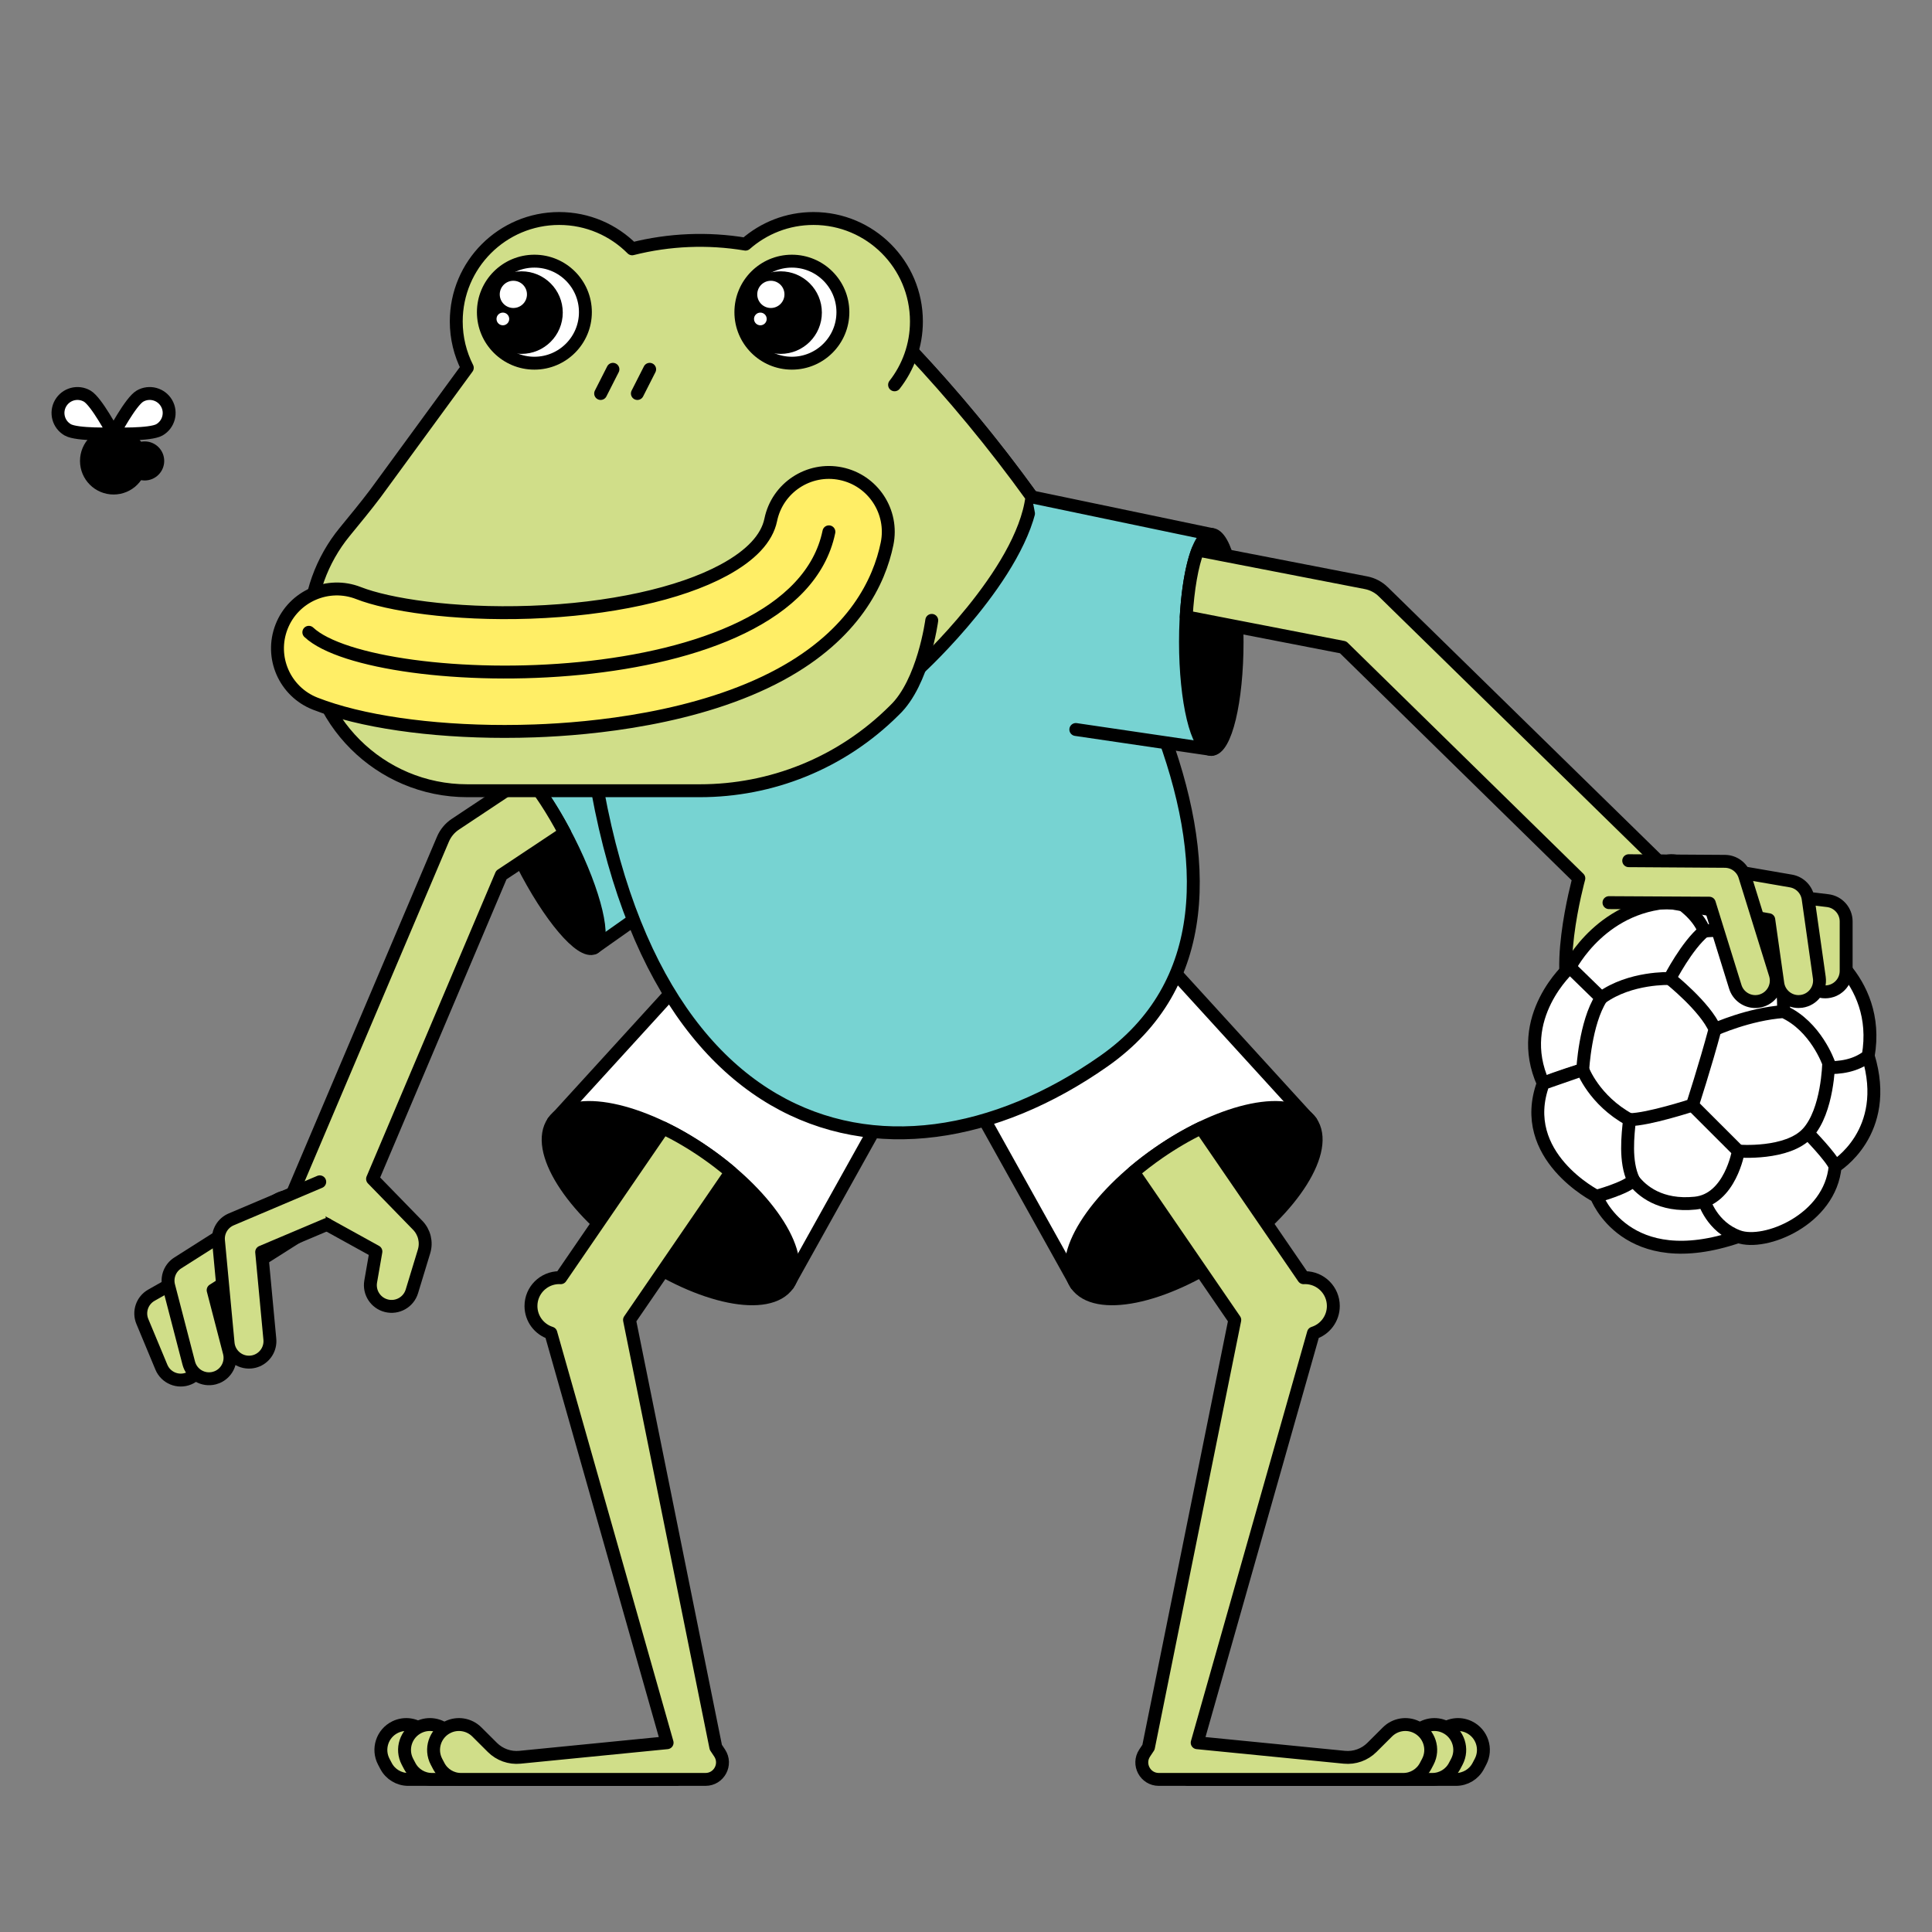 <?xml version="1.0" encoding="utf-8"?>
<svg viewBox="0 0 500 500" xmlns="http://www.w3.org/2000/svg">
    <rect x="0" y="0" width="500" height="500" fill="#808080" stroke="none"/>
    <defs>
        <clipPath id="clippath0" transform="">
            <path d="M 0 2000 L 2000 2000 L 2000 0 L 0 0 Z" style="fill: none; clip-rule: nonzero;" />
        </clipPath>
    </defs>
    <g class="page-1"
        transform="matrix(0.38, 0, 0, -0.38, -134.761, 650.564)">
        <g transform="translate(790.573 1275.031)">
            <path d="M 0 0 L -97.486 -77.904 L -31.388 -208.583 L 44.815 -154.832"
                style="stroke: rgb(0, 0, 0); stroke-opacity: 1; stroke-miterlimit: 0; stroke-linecap: round; stroke-linejoin: round; stroke-width: 8.787px; stroke-dashoffset: 0px; fill-opacity: 1; fill: rgb(119, 211, 210);" />
        </g>
        <g transform="">
            <path d="M 0 2000 L 2000 2000 L 2000 0 L 0 0 Z" style="fill: none;" />
        </g>
        <g style="clip-path: url('#clippath0');">
            <g transform="translate(710.455 1123.856)">
                <path
                    d="M 0 0 C 18.252 -36.086 40.07 -61.788 48.73 -57.408 C 57.391 -53.027 49.615 -20.222 31.363 15.864 C 13.11 51.95 -8.708 77.652 -17.368 73.271 C -26.029 68.891 -18.253 36.086 0 0"
                    style="fill: rgb(0, 0, 0); fill-opacity: 1;" />
            </g>
        </g>
        <g style="clip-path: url('#clippath0');">
            <g transform="translate(710.455 1123.856)">
                <path
                    d="M 0 0 C 18.252 -36.086 40.07 -61.788 48.73 -57.408 C 57.391 -53.027 49.615 -20.222 31.363 15.864 C 13.11 51.95 -8.708 77.652 -17.368 73.271 C -26.029 68.891 -18.253 36.086 0 0 Z"
                    style="fill: none; stroke: rgb(0, 0, 0); stroke-opacity: 1; stroke-miterlimit: 0; stroke-linecap: round; stroke-linejoin: round; stroke-width: 8.787px; stroke-dashoffset: 0px;" />
            </g>
        </g>
        <g style="clip-path: url('#clippath0');">
            <g transform="translate(739.21 1144.749)">
                <path
                    d="M 0 0 C -8.342 15.767 -17.243 29.249 -25.187 38.649 L -74.452 5.916 C -78.216 3.414 -81.162 -0.137 -82.925 -4.296 L -185.268 -245.313 C -188.142 -252.098 -187.522 -259.485 -184.218 -265.472 L -174.245 -259.855 L -128.564 -285.087 L -132.12 -305.534 C -133.417 -312.994 -128.735 -320.19 -121.389 -322.026 C -113.922 -323.894 -106.303 -319.579 -104.062 -312.217 L -95.785 -285.022 C -93.873 -278.738 -95.532 -271.912 -100.114 -267.207 L -130.849 -235.645 L -43.153 -28.672 Z"
                    style="fill: rgb(208, 222, 137); fill-opacity: 1;" />
            </g>
        </g>
        <g style="clip-path: url('#clippath0');">
            <g transform="translate(739.21 1144.749)">
                <path
                    d="M 0 0 C -8.342 15.767 -17.243 29.249 -25.187 38.649 L -74.452 5.916 C -78.216 3.414 -81.162 -0.137 -82.925 -4.296 L -185.268 -245.313 C -188.142 -252.098 -187.522 -259.485 -184.218 -265.472 L -174.245 -259.855 L -128.564 -285.087 L -132.12 -305.534 C -133.417 -312.994 -128.735 -320.19 -121.389 -322.026 C -113.922 -323.894 -106.303 -319.579 -104.062 -312.217 L -95.785 -285.022 C -93.873 -278.738 -95.532 -271.912 -100.114 -267.207 L -130.849 -235.645 L -43.153 -28.672 L 0 0 Z"
                    style="fill: none; stroke: rgb(0, 0, 0); stroke-opacity: 1; stroke-miterlimit: 0; stroke-linecap: round; stroke-linejoin: round; stroke-width: 8.787px; stroke-dashoffset: 0px;" />
            </g>
        </g>
        <g style="clip-path: url('#clippath0');">
            <g transform="translate(483.216 773.208)">
                <path
                    d="M 0 0 C 7.279 3.032 10.723 11.392 7.691 18.671 L -0.393 38.08 L 14.326 46.408 C 21.189 50.292 23.604 59.004 19.721 65.868 C 15.837 72.729 7.108 75.136 0.263 71.263 L -25.471 56.701 C -31.758 53.144 -34.398 45.451 -31.621 38.784 L -18.671 7.691 C -15.639 0.412 -7.28 -3.031 0 0"
                    style="fill: rgb(208, 222, 137); fill-opacity: 1;" />
            </g>
        </g>
        <g style="clip-path: url('#clippath0');">
            <g transform="translate(483.216 773.208)">
                <path
                    d="M 0 0 C 7.279 3.032 10.723 11.392 7.691 18.671 L -0.393 38.08 L 14.326 46.408 C 21.189 50.292 23.604 59.004 19.721 65.868 C 15.837 72.729 7.108 75.136 0.263 71.263 L -25.471 56.701 C -31.758 53.144 -34.398 45.451 -31.621 38.784 L -18.671 7.691 C -15.639 0.412 -7.28 -3.031 0 0 Z"
                    style="fill: none; stroke: rgb(0, 0, 0); stroke-opacity: 1; stroke-miterlimit: 0; stroke-linecap: round; stroke-linejoin: round; stroke-width: 8.787px; stroke-dashoffset: 0px;" />
            </g>
        </g>
        <g style="clip-path: url('#clippath0');">
            <g transform="translate(502.508 774.102)">
                <path
                    d="M 0 0 C 6.461 2.69 10.121 9.795 8.313 16.764 L -2.716 59.25 L 56.005 96.528 C 62.663 100.756 64.634 109.578 60.407 116.236 C 56.18 122.895 47.354 124.861 40.7 120.638 L -26.803 77.785 C -32.036 74.462 -34.528 68.143 -32.971 62.142 L -19.328 9.588 C -17.346 1.954 -9.553 -2.626 -1.919 -0.644 C -1.257 -0.473 -0.615 -0.256 0 0"
                    style="fill: rgb(208, 222, 137); fill-opacity: 1;" />
            </g>
        </g>
        <g style="clip-path: url('#clippath0');">
            <g transform="translate(502.508 774.102)">
                <path
                    d="M 0 0 C 6.461 2.69 10.121 9.795 8.313 16.764 L -2.716 59.25 L 56.005 96.528 C 62.663 100.756 64.634 109.578 60.407 116.236 C 56.18 122.895 47.354 124.861 40.7 120.638 L -26.803 77.785 C -32.036 74.462 -34.528 68.143 -32.971 62.142 L -19.328 9.588 C -17.346 1.954 -9.553 -2.626 -1.919 -0.644 C -1.257 -0.473 -0.615 -0.256 0 0 Z"
                    style="fill: none; stroke: rgb(0, 0, 0); stroke-opacity: 1; stroke-miterlimit: 0; stroke-linecap: round; stroke-linejoin: round; stroke-width: 8.787px; stroke-dashoffset: 0px;" />
            </g>
        </g>
        <g style="clip-path: url('#clippath0');">
            <g transform="translate(572.396 907.125)">
                <path
                    d="M 0 0 L -60.305 -25.58 C -66.039 -28.005 -69.541 -33.865 -68.96 -40.064 L -62.416 -109.854 C -61.681 -117.704 -54.719 -123.473 -46.868 -122.735 C -45.397 -122.599 -44 -122.242 -42.705 -121.703 C -37.084 -119.362 -33.386 -113.569 -33.984 -107.187 L -39.551 -47.811 L 4.87 -29.026"
                    style="fill: rgb(208, 222, 137); stroke: rgb(0, 0, 0); stroke-opacity: 1; stroke-miterlimit: 0; stroke-linecap: round; stroke-linejoin: round; stroke-width: 8.787px; stroke-dashoffset: 0px; fill-opacity: 1;" />
            </g>
        </g>
        <g style="clip-path: url('#clippath0');">
            <g transform="translate(1247.523 947.987)">
                <path d="M 0 0 L -93.764 102.785 L -231.813 18.214 L -159.937 -110.749 Z"
                    style="fill: rgb(255, 255, 255); fill-opacity: 1;" />
            </g>
        </g>
        <g style="clip-path: url('#clippath0');">
            <g transform="translate(1247.523 947.987)">
                <path d="M 0 0 L -93.764 102.785 L -231.813 18.214 L -159.937 -110.749 L 0 0 Z"
                    style="fill: none; stroke: rgb(0, 0, 0); stroke-opacity: 1; stroke-miterlimit: 0; stroke-linecap: round; stroke-linejoin: round; stroke-width: 8.787px; stroke-dashoffset: 0px;" />
            </g>
        </g>
        <g style="clip-path: url('#clippath0');">
            <g transform="translate(1087.586 837.238)">
                <path
                    d="M 0 0 C 13.123 -18.951 59.563 -9.521 103.729 21.062 C 147.894 51.644 173.059 91.798 159.937 110.749 C 146.813 129.699 100.373 120.27 56.208 89.688 C 12.043 59.104 -13.122 18.95 0 0"
                    style="fill: rgb(0, 0, 0); fill-opacity: 1;" />
            </g>
        </g>
        <g style="clip-path: url('#clippath0');">
            <g transform="translate(1087.586 837.238)">
                <path
                    d="M 0 0 C 13.123 -18.951 59.563 -9.521 103.729 21.062 C 147.894 51.644 173.059 91.798 159.937 110.749 C 146.813 129.699 100.373 120.27 56.208 89.688 C 12.043 59.104 -13.122 18.95 0 0 Z"
                    style="fill: none; stroke: rgb(0, 0, 0); stroke-opacity: 1; stroke-miterlimit: 0; stroke-linecap: round; stroke-linejoin: round; stroke-width: 8.787px; stroke-dashoffset: 0px;" />
            </g>
        </g>
        <g style="clip-path: url('#clippath0');">
            <g transform="translate(731.423 947.987)">
                <path d="M 0 0 L 93.763 102.785 L 231.812 18.214 L 159.936 -110.749 Z"
                    style="fill: rgb(255, 255, 255); fill-opacity: 1;" />
            </g>
        </g>
        <g style="clip-path: url('#clippath0');">
            <g transform="translate(731.423 947.987)">
                <path d="M 0 0 L 93.763 102.785 L 231.812 18.214 L 159.936 -110.749 L 0 0 Z"
                    style="fill: none; stroke: rgb(0, 0, 0); stroke-opacity: 1; stroke-miterlimit: 0; stroke-linecap: round; stroke-linejoin: round; stroke-width: 8.787px; stroke-dashoffset: 0px;" />
            </g>
        </g>
        <g style="clip-path: url('#clippath0');">
            <g transform="translate(975.757 1472.753)">
                <path
                    d="M 0 0 C 128.406 -136.415 277.779 -380.244 130.603 -483.488 C -16.574 -586.731 -203.273 -538.932 -224.15 -215.759 C -245.027 107.416 0 0 0 0"
                    style="fill-opacity: 1; fill: rgb(119, 211, 210);" />
            </g>
        </g>
        <g style="clip-path: url('#clippath0');">
            <g transform="translate(975.757 1472.753)">
                <path
                    d="M 0 0 C 128.406 -136.415 277.779 -380.244 130.603 -483.488 C -16.574 -586.731 -203.273 -538.932 -224.15 -215.759 C -245.027 107.416 0 0 0 0 Z"
                    style="fill: none; stroke: rgb(0, 0, 0); stroke-opacity: 1; stroke-miterlimit: 0; stroke-linecap: round; stroke-linejoin: round; stroke-width: 8.787px; stroke-dashoffset: 0px;" />
            </g>
        </g>
        <g style="clip-path: url('#clippath0');">
            <g transform="translate(975.757 1472.753)">
                <path
                    d="M 0 0 C 0 0 -2.903 1.272 -8.047 3.123 L -61.056 -25.183 L 5.241 -215.639 C 5.241 -215.639 75.209 -151.283 81.671 -99.183 C 55.53 -62.86 27.296 -28.998 0 0"
                    style="fill: rgb(208, 222, 137); fill-opacity: 1;" />
            </g>
        </g>
        <g style="clip-path: url('#clippath0');">
            <g transform="translate(975.757 1472.753)">
                <path
                    d="M 0 0 C 0 0 -2.903 1.272 -8.047 3.123 L -61.056 -25.183 L 5.241 -215.639 C 5.241 -215.639 75.209 -151.283 81.671 -99.183 C 55.53 -62.86 27.296 -28.998 0 0 Z"
                    style="fill: none; stroke: rgb(0, 0, 0); stroke-opacity: 1; stroke-miterlimit: 0; stroke-linecap: round; stroke-linejoin: round; stroke-width: 8.787px; stroke-dashoffset: 0px;" />
            </g>
        </g>
        <g style="clip-path: url('#clippath0');">
            <g transform="translate(963.875 1449.925)">
                <path
                    d="M 0 0 C 9.319 11.902 14.889 26.881 14.889 43.17 C 14.889 81.889 -16.499 113.277 -55.218 113.277 C -72.957 113.277 -89.145 106.675 -101.493 95.812 C -127.113 100.09 -153.448 99.021 -178.712 92.623 C -191.408 105.379 -208.98 113.277 -228.399 113.277 C -267.118 113.277 -298.506 81.889 -298.506 43.17 C -298.506 31.805 -295.785 21.083 -290.985 11.589 L -353.463 -73.861 C -360.214 -82.822 -367.363 -91.47 -374.474 -100.149 C -390.206 -119.35 -398.911 -143.494 -398.911 -168.535 C -398.911 -228.129 -350.6 -276.44 -291.005 -276.44 L -132.522 -276.44 C -84.559 -276.44 -36.595 -258.143 0 -221.548 C 19.752 -202.813 25.33 -160.422 25.33 -160.422"
                    style="fill: rgb(208, 222, 137); stroke: rgb(0, 0, 0); stroke-opacity: 1; stroke-miterlimit: 0; stroke-linecap: round; stroke-linejoin: round; stroke-width: 8.787px; stroke-dashoffset: 0px; fill-opacity: 1;" />
            </g>
        </g>
        <g style="clip-path: url('#clippath0');">
            <g transform="translate(772.07 1460.496)">
                <path d="M 0 0 L -8.367 -16.477"
                    style="fill: rgb(255, 255, 255); stroke: rgb(0, 0, 0); stroke-opacity: 1; stroke-miterlimit: 0; stroke-linecap: round; stroke-linejoin: round; stroke-width: 8.787px; stroke-dashoffset: 0px; fill-opacity: 1;" />
            </g>
        </g>
        <g style="clip-path: url('#clippath0');">
            <g transform="translate(797.087 1460.496)">
                <path d="M 0 0 L -8.367 -16.477"
                    style="fill: rgb(255, 255, 255); stroke: rgb(0, 0, 0); stroke-opacity: 1; stroke-miterlimit: 0; stroke-linecap: round; stroke-linejoin: round; stroke-width: 8.787px; stroke-dashoffset: 0px; fill-opacity: 1;" />
            </g>
        </g>
        <g style="clip-path: url('#clippath0');">
            <g transform="translate(698.379 1213.867)">
                <path
                    d="M 0 0 C -51.037 0 -98.229 6.828 -129.088 18.933 C -149.878 27.089 -160.121 50.553 -151.966 71.343 C -143.811 92.134 -120.339 102.372 -99.556 94.22 C -79.549 86.372 -35.558 79.299 17.625 81.185 C 71.137 83.085 119.106 93.546 149.232 109.886 C 167.83 119.973 178.578 131.484 181.175 144.101 C 185.679 165.975 207.065 180.062 228.933 175.553 C 250.807 171.049 264.89 149.667 260.386 127.793 C 255.139 102.31 238.286 66.184 187.791 38.796 C 132.012 8.545 59.031 1.733 20.493 0.364 C 13.617 0.121 6.771 0 0 0"
                    style="fill: rgb(255, 238, 102); fill-opacity: 1;" />
            </g>
        </g>
        <g style="clip-path: url('#clippath0');">
            <g transform="translate(698.379 1213.867)">
                <path
                    d="M 0 0 C -51.037 0 -98.229 6.828 -129.088 18.933 C -149.878 27.089 -160.121 50.553 -151.966 71.343 C -143.811 92.134 -120.339 102.372 -99.556 94.22 C -79.549 86.372 -35.558 79.299 17.625 81.185 C 71.137 83.085 119.106 93.546 149.232 109.886 C 167.83 119.973 178.578 131.484 181.175 144.101 C 185.679 165.975 207.065 180.062 228.933 175.553 C 250.807 171.049 264.89 149.667 260.386 127.793 C 255.139 102.31 238.286 66.184 187.791 38.796 C 132.012 8.545 59.031 1.733 20.493 0.364 C 13.617 0.121 6.771 0 0 0 Z"
                    style="fill: none; stroke: rgb(0, 0, 0); stroke-opacity: 1; stroke-miterlimit: 0; stroke-linecap: round; stroke-linejoin: round; stroke-width: 8.787px; stroke-dashoffset: 0px;" />
            </g>
        </g>
        <g style="clip-path: url('#clippath0');">
            <g transform="translate(564.964 1281.39)">
                <path d="M 0 0 C 44.293 -41.65 330.487 -46.73 354.196 68.424"
                    style="fill: none; stroke: rgb(0, 0, 0); stroke-opacity: 1; stroke-miterlimit: 0; stroke-linecap: round; stroke-linejoin: round; stroke-width: 8.787px; stroke-dashoffset: 0px;" />
            </g>
        </g>
        <g style="clip-path: url('#clippath0');">
            <g transform="translate(928.689 1499.403)">
                <path
                    d="M 0 0 C 0 19.188 -15.555 34.743 -34.743 34.743 C -53.931 34.743 -69.486 19.188 -69.486 0 C -69.486 -19.188 -53.931 -34.743 -34.743 -34.743 C -15.555 -34.743 0 -19.188 0 0"
                    style="fill: rgb(255, 255, 255); fill-opacity: 1;" />
            </g>
        </g>
        <g style="clip-path: url('#clippath0');">
            <g transform="translate(928.689 1499.403)">
                <path
                    d="M 0 0 C 0 19.188 -15.555 34.743 -34.743 34.743 C -53.931 34.743 -69.486 19.188 -69.486 0 C -69.486 -19.188 -53.931 -34.743 -34.743 -34.743 C -15.555 -34.743 0 -19.188 0 0 Z"
                    style="fill: none; stroke: rgb(0, 0, 0); stroke-opacity: 1; stroke-miterlimit: 0; stroke-linecap: round; stroke-linejoin: round; stroke-width: 8.787px; stroke-dashoffset: 0px;" />
            </g>
        </g>
        <g style="clip-path: url('#clippath0');">
            <g transform="translate(753.322 1499.403)">
                <path
                    d="M 0 0 C 0 19.188 -15.555 34.743 -34.743 34.743 C -53.931 34.743 -69.486 19.188 -69.486 0 C -69.486 -19.188 -53.931 -34.743 -34.743 -34.743 C -15.555 -34.743 0 -19.188 0 0"
                    style="fill: rgb(255, 255, 255); fill-opacity: 1;" />
            </g>
        </g>
        <g style="clip-path: url('#clippath0');">
            <g transform="translate(753.322 1499.403)">
                <path
                    d="M 0 0 C 0 19.188 -15.555 34.743 -34.743 34.743 C -53.931 34.743 -69.486 19.188 -69.486 0 C -69.486 -19.188 -53.931 -34.743 -34.743 -34.743 C -15.555 -34.743 0 -19.188 0 0 Z"
                    style="fill: none; stroke: rgb(0, 0, 0); stroke-opacity: 1; stroke-miterlimit: 0; stroke-linecap: round; stroke-linejoin: round; stroke-width: 8.787px; stroke-dashoffset: 0px;" />
            </g>
        </g>
        <g style="clip-path: url('#clippath0');">
            <g transform="translate(733.512 1499.114)">
                <path
                    d="M 0 0 C 0 13.102 -10.622 23.724 -23.724 23.724 C -36.826 23.724 -47.448 13.102 -47.448 0 C -47.448 -13.103 -36.826 -23.724 -23.724 -23.724 C -10.622 -23.724 0 -13.103 0 0"
                    style="fill: rgb(0, 0, 0); fill-opacity: 1;" />
            </g>
        </g>
        <g style="clip-path: url('#clippath0');">
            <g transform="translate(733.512 1499.114)">
                <path
                    d="M 0 0 C 0 13.102 -10.622 23.724 -23.724 23.724 C -36.826 23.724 -47.448 13.102 -47.448 0 C -47.448 -13.103 -36.826 -23.724 -23.724 -23.724 C -10.622 -23.724 0 -13.103 0 0 Z"
                    style="fill: none; stroke: rgb(0, 0, 0); stroke-opacity: 1; stroke-miterlimit: 0; stroke-linecap: round; stroke-linejoin: round; stroke-width: 8.787px; stroke-dashoffset: 0px;" />
            </g>
        </g>
        <g style="clip-path: url('#clippath0');">
            <g transform="translate(909.978 1499.114)">
                <path
                    d="M 0 0 C 0 13.102 -10.622 23.724 -23.724 23.724 C -36.827 23.724 -47.448 13.102 -47.448 0 C -47.448 -13.103 -36.827 -23.724 -23.724 -23.724 C -10.622 -23.724 0 -13.103 0 0"
                    style="fill: rgb(0, 0, 0); fill-opacity: 1;" />
            </g>
        </g>
        <g style="clip-path: url('#clippath0');">
            <g transform="translate(909.978 1499.114)">
                <path
                    d="M 0 0 C 0 13.102 -10.622 23.724 -23.724 23.724 C -36.827 23.724 -47.448 13.102 -47.448 0 C -47.448 -13.103 -36.827 -23.724 -23.724 -23.724 C -10.622 -23.724 0 -13.103 0 0 Z"
                    style="fill: none; stroke: rgb(0, 0, 0); stroke-opacity: 1; stroke-miterlimit: 0; stroke-linecap: round; stroke-linejoin: round; stroke-width: 8.787px; stroke-dashoffset: 0px;" />
            </g>
        </g>
        <g style="clip-path: url('#clippath0');">
            <g transform="translate(713.523 1511.523)">
                <path
                    d="M 0 0 C 0 5.118 -4.148 9.267 -9.267 9.267 C -14.384 9.267 -18.533 5.118 -18.533 0 C -18.533 -5.118 -14.384 -9.267 -9.267 -9.267 C -4.148 -9.267 0 -5.118 0 0"
                    style="fill: rgb(255, 255, 255); fill-opacity: 1;" />
            </g>
        </g>
        <g style="clip-path: url('#clippath0');">
            <g transform="translate(701.435 1494.789)">
                <path
                    d="M 0 0 C 0 2.389 -1.936 4.325 -4.324 4.325 C -6.713 4.325 -8.649 2.389 -8.649 0 C -8.649 -2.388 -6.713 -4.324 -4.324 -4.324 C -1.936 -4.324 0 -2.388 0 0"
                    style="fill: rgb(255, 255, 255); fill-opacity: 1;" />
            </g>
        </g>
        <g style="clip-path: url('#clippath0');">
            <g transform="translate(888.89 1511.523)">
                <path
                    d="M 0 0 C 0 5.118 -4.149 9.267 -9.267 9.267 C -14.384 9.267 -18.533 5.118 -18.533 0 C -18.533 -5.118 -14.384 -9.267 -9.267 -9.267 C -4.149 -9.267 0 -5.118 0 0"
                    style="fill: rgb(255, 255, 255); fill-opacity: 1;" />
            </g>
        </g>
        <g style="clip-path: url('#clippath0');">
            <g transform="translate(876.802 1494.789)">
                <path
                    d="M 0 0 C 0 2.389 -1.936 4.325 -4.325 4.325 C -6.713 4.325 -8.649 2.389 -8.649 0 C -8.649 -2.388 -6.713 -4.324 -4.325 -4.324 C -1.936 -4.324 0 -2.388 0 0"
                    style="fill: rgb(255, 255, 255); fill-opacity: 1;" />
            </g>
        </g>
        <g style="clip-path: url('#clippath0');">
            <g transform="translate(891.359 837.238)">
                <path
                    d="M 0 0 C -13.122 -18.951 -59.563 -9.521 -103.728 21.062 C -147.893 51.644 -173.058 91.798 -159.936 110.749 C -146.813 129.699 -100.373 120.27 -56.208 89.688 C -12.042 59.104 13.123 18.95 0 0"
                    style="fill: rgb(0, 0, 0); fill-opacity: 1;" />
            </g>
        </g>
        <g style="clip-path: url('#clippath0');">
            <g transform="translate(891.359 837.238)">
                <path
                    d="M 0 0 C -13.122 -18.951 -59.563 -9.521 -103.728 21.062 C -147.893 51.644 -173.058 91.798 -159.936 110.749 C -146.813 129.699 -100.373 120.27 -56.208 89.688 C -12.042 59.104 13.123 18.95 0 0 Z"
                    style="fill: none; stroke: rgb(0, 0, 0); stroke-opacity: 1; stroke-miterlimit: 0; stroke-linecap: round; stroke-linejoin: round; stroke-width: 8.787px; stroke-dashoffset: 0px;" />
            </g>
        </g>
        <g style="clip-path: url('#clippath0');">
            <g transform="translate(799.231 500.142)">
                <path
                    d="M 0 0 L -166.555 0 C -172.898 0 -178.719 3.515 -181.673 9.128 L -183.206 12.04 C -187.751 20.676 -184.249 31.358 -175.474 35.628 C -168.857 38.847 -160.928 37.522 -155.716 32.328 L -145.14 21.788 C -140.195 16.86 -133.304 14.402 -126.356 15.089"
                    style="fill: rgb(208, 222, 137); stroke: rgb(0, 0, 0); stroke-opacity: 1; stroke-miterlimit: 0; stroke-linecap: round; stroke-linejoin: round; stroke-width: 8.787px; stroke-dashoffset: 0px; fill-opacity: 1;" />
            </g>
        </g>
        <g style="clip-path: url('#clippath0');">
            <g transform="translate(815.339 500.142)">
                <path
                    d="M 0 0 L -166.554 0 C -172.897 0 -178.719 3.515 -181.673 9.128 L -183.206 12.04 C -187.75 20.676 -184.249 31.358 -175.474 35.628 C -168.856 38.847 -160.927 37.522 -155.715 32.328 L -145.139 21.788 C -140.194 16.86 -133.303 14.402 -126.355 15.089"
                    style="fill: rgb(208, 222, 137); stroke: rgb(0, 0, 0); stroke-opacity: 1; stroke-miterlimit: 0; stroke-linecap: round; stroke-linejoin: round; stroke-width: 8.787px; stroke-dashoffset: 0px; fill-opacity: 1;" />
            </g>
        </g>
        <g style="clip-path: url('#clippath0');">
            <g transform="translate(842.145 522.016)">
                <path
                    d="M 0 0 L -58.777 291.044 L 10.224 391.707 C 4.88 396.236 -0.866 400.667 -6.994 404.91 C -16.592 411.557 -26.297 417.201 -35.745 421.775 L -105.645 319.801 C -105.958 319.815 -106.268 319.849 -106.586 319.849 C -117.251 319.849 -125.897 311.202 -125.897 300.537 C -125.897 291.882 -120.202 284.558 -112.355 282.104 L -33.172 3.114 L -133.392 -6.785 C -140.34 -7.472 -147.23 -5.014 -152.176 -0.086 L -162.751 10.454 C -167.963 15.648 -175.893 16.973 -182.51 13.754 C -191.285 9.484 -194.787 -1.198 -190.242 -9.834 L -188.709 -12.746 C -185.755 -18.359 -179.934 -21.874 -173.59 -21.874 L -7.036 -21.874 C 2.191 -21.874 7.703 -11.599 2.598 -3.911 Z"
                    style="fill: rgb(208, 222, 137); fill-opacity: 1;" />
            </g>
        </g>
        <g style="clip-path: url('#clippath0');">
            <g transform="translate(842.145 522.016)">
                <path
                    d="M 0 0 L -58.777 291.044 L 10.224 391.707 C 4.88 396.236 -0.866 400.667 -6.994 404.91 C -16.592 411.557 -26.297 417.201 -35.745 421.775 L -105.645 319.801 C -105.958 319.815 -106.268 319.849 -106.586 319.849 C -117.251 319.849 -125.897 311.202 -125.897 300.537 C -125.897 291.882 -120.202 284.558 -112.355 282.104 L -33.172 3.114 L -133.392 -6.785 C -140.34 -7.472 -147.23 -5.014 -152.176 -0.086 L -162.751 10.454 C -167.963 15.648 -175.893 16.973 -182.51 13.754 C -191.285 9.484 -194.787 -1.198 -190.242 -9.834 L -188.709 -12.746 C -185.755 -18.359 -179.934 -21.874 -173.59 -21.874 L -7.036 -21.874 C 2.191 -21.874 7.703 -11.599 2.598 -3.911 L 0 0 Z"
                    style="fill: none; stroke: rgb(0, 0, 0); stroke-opacity: 1; stroke-miterlimit: 0; stroke-linecap: round; stroke-linejoin: round; stroke-width: 8.787px; stroke-dashoffset: 0px;" />
            </g>
        </g>
        <g style="clip-path: url('#clippath0');">
            <g transform="translate(1179.716 500.142)">
                <path
                    d="M 0 0 L 166.555 0 C 172.897 0 178.719 3.515 181.673 9.128 L 183.206 12.04 C 187.751 20.676 184.249 31.358 175.474 35.628 C 168.856 38.847 160.928 37.522 155.716 32.328 L 145.14 21.788 C 140.194 16.86 133.304 14.402 126.355 15.089"
                    style="fill: rgb(208, 222, 137); stroke: rgb(0, 0, 0); stroke-opacity: 1; stroke-miterlimit: 0; stroke-linecap: round; stroke-linejoin: round; stroke-width: 8.787px; stroke-dashoffset: 0px; fill-opacity: 1;" />
            </g>
        </g>
        <g style="clip-path: url('#clippath0');">
            <g transform="translate(1163.606 500.142)">
                <path
                    d="M 0 0 L 166.555 0 C 172.898 0 178.719 3.515 181.674 9.128 L 183.206 12.04 C 187.751 20.676 184.249 31.358 175.474 35.628 C 168.857 38.847 160.928 37.522 155.716 32.328 L 145.14 21.788 C 140.194 16.86 133.304 14.402 126.356 15.089"
                    style="fill: rgb(208, 222, 137); stroke: rgb(0, 0, 0); stroke-opacity: 1; stroke-miterlimit: 0; stroke-linecap: round; stroke-linejoin: round; stroke-width: 8.787px; stroke-dashoffset: 0px; fill-opacity: 1;" />
            </g>
        </g>
        <g style="clip-path: url('#clippath0');">
            <g transform="translate(1319.311 535.769)">
                <path
                    d="M 0 0 C -6.617 3.219 -14.546 1.895 -19.758 -3.3 L -30.334 -13.84 C -35.279 -18.768 -42.17 -21.226 -49.118 -20.539 L -149.337 -10.64 L -70.154 268.35 C -62.308 270.804 -56.612 278.128 -56.612 286.783 C -56.612 297.448 -65.259 306.095 -75.924 306.095 C -76.241 306.095 -76.551 306.062 -76.865 306.047 L -146.765 408.021 C -156.213 403.447 -165.918 397.803 -175.517 391.156 C -181.644 386.913 -187.39 382.482 -192.734 377.953 L -123.733 277.29 L -182.51 -13.754 L -185.107 -17.665 C -190.212 -25.353 -184.701 -35.628 -175.474 -35.628 L -8.919 -35.628 C -2.576 -35.628 3.245 -32.113 6.199 -26.5 L 7.732 -23.588 C 12.277 -14.952 8.775 -4.27 0 0"
                    style="fill: rgb(208, 222, 137); fill-opacity: 1;" />
            </g>
        </g>
        <g style="clip-path: url('#clippath0');">
            <g transform="translate(1319.311 535.769)">
                <path
                    d="M 0 0 C -6.617 3.219 -14.546 1.895 -19.758 -3.3 L -30.334 -13.84 C -35.279 -18.768 -42.17 -21.226 -49.118 -20.539 L -149.337 -10.64 L -70.154 268.35 C -62.308 270.804 -56.612 278.128 -56.612 286.783 C -56.612 297.448 -65.259 306.095 -75.924 306.095 C -76.241 306.095 -76.551 306.062 -76.865 306.047 L -146.765 408.021 C -156.213 403.447 -165.918 397.803 -175.517 391.156 C -181.644 386.913 -187.39 382.482 -192.734 377.953 L -123.733 277.29 L -182.51 -13.754 L -185.107 -17.665 C -190.212 -25.353 -184.701 -35.628 -175.474 -35.628 L -8.919 -35.628 C -2.576 -35.628 3.245 -32.113 6.199 -26.5 L 7.732 -23.588 C 12.277 -14.952 8.775 -4.27 0 0 Z"
                    style="fill: none; stroke: rgb(0, 0, 0); stroke-opacity: 1; stroke-miterlimit: 0; stroke-linecap: round; stroke-linejoin: round; stroke-width: 8.787px; stroke-dashoffset: 0px;" />
            </g>
        </g>
        <g style="clip-path: url('#clippath0');">
            <g transform="translate(1057.429 1373.57)">
                <path d="M 0 0 L 122.153 -25.516 L 122.153 -171.96 L 29.894 -158.392"
                    style="stroke: rgb(0, 0, 0); stroke-opacity: 1; stroke-miterlimit: 0; stroke-linecap: round; stroke-linejoin: round; stroke-width: 8.787px; stroke-dashoffset: 0px; fill-opacity: 1; fill: rgb(119, 211, 210);" />
            </g>
        </g>
        <g style="clip-path: url('#clippath0');">
            <g transform="translate(1197.155 1274.832)">
                <path
                    d="M 0 0 C 0 -40.44 -7.868 -73.222 -17.573 -73.222 C -27.279 -73.222 -35.146 -40.44 -35.146 0 C -35.146 40.439 -27.279 73.222 -17.573 73.222 C -7.868 73.222 0 40.439 0 0"
                    style="fill: rgb(0, 0, 0); fill-opacity: 1;" />
            </g>
        </g>
        <g style="clip-path: url('#clippath0');">
            <g transform="translate(1197.155 1274.832)">
                <path
                    d="M 0 0 C 0 -40.44 -7.868 -73.222 -17.573 -73.222 C -27.279 -73.222 -35.146 -40.44 -35.146 0 C -35.146 40.439 -27.279 73.222 -17.573 73.222 C -7.868 73.222 0 40.439 0 0 Z"
                    style="fill: none; stroke: rgb(0, 0, 0); stroke-opacity: 1; stroke-miterlimit: 0; stroke-linecap: round; stroke-linejoin: round; stroke-width: 8.787px; stroke-dashoffset: 0px;" />
            </g>
        </g>
        <g style="clip-path: url('#clippath0');">
            <g transform="translate(450.455 1398.086)">
                <path
                    d="M 0 0 C 0 10.201 -8.27 18.471 -18.471 18.471 C -28.672 18.471 -36.942 10.201 -36.942 0 C -36.942 -10.201 -28.672 -18.471 -18.471 -18.471 C -8.27 -18.471 0 -10.201 0 0"
                    style="fill: rgb(0, 0, 0); fill-opacity: 1;" />
            </g>
        </g>
        <g style="clip-path: url('#clippath0');">
            <g transform="translate(450.455 1398.086)">
                <path
                    d="M 0 0 C 0 10.201 -8.27 18.471 -18.471 18.471 C -28.672 18.471 -36.942 10.201 -36.942 0 C -36.942 -10.201 -28.672 -18.471 -18.471 -18.471 C -8.27 -18.471 0 -10.201 0 0 Z"
                    style="fill: none; stroke: rgb(0, 0, 0); stroke-opacity: 1; stroke-miterlimit: 0; stroke-linecap: round; stroke-linejoin: round; stroke-width: 8.787px; stroke-dashoffset: 0px;" />
            </g>
        </g>
        <g style="clip-path: url('#clippath0');">
            <g transform="translate(462.077 1398.086)">
                <path
                    d="M 0 0 C 0 4.921 -3.989 8.91 -8.91 8.91 C -13.832 8.91 -17.821 4.921 -17.821 0 C -17.821 -4.921 -13.832 -8.911 -8.91 -8.911 C -3.989 -8.911 0 -4.921 0 0"
                    style="fill: rgb(0, 0, 0); fill-opacity: 1;" />
            </g>
        </g>
        <g style="clip-path: url('#clippath0');">
            <g transform="translate(462.077 1398.086)">
                <path
                    d="M 0 0 C 0 4.921 -3.989 8.91 -8.91 8.91 C -13.832 8.91 -17.821 4.921 -17.821 0 C -17.821 -4.921 -13.832 -8.911 -8.91 -8.911 C -3.989 -8.911 0 -4.921 0 0 Z"
                    style="fill: none; stroke: rgb(0, 0, 0); stroke-opacity: 1; stroke-miterlimit: 0; stroke-linecap: round; stroke-linejoin: round; stroke-width: 8.787px; stroke-dashoffset: 0px;" />
            </g>
        </g>
        <g style="clip-path: url('#clippath0');">
            <g transform="translate(414.011 1442.242)">
                <path
                    d="M 0 0 C -6.341 3.661 -14.448 1.488 -18.109 -4.853 C -21.77 -11.193 -19.597 -19.301 -13.257 -22.961 C -6.917 -26.622 17.973 -25.684 17.973 -25.684 C 17.973 -25.684 6.34 -3.661 0 0"
                    style="fill: rgb(255, 255, 255); fill-opacity: 1;" />
            </g>
        </g>
        <g style="clip-path: url('#clippath0');">
            <g transform="translate(414.011 1442.242)">
                <path
                    d="M 0 0 C -6.341 3.661 -14.448 1.488 -18.109 -4.853 C -21.77 -11.193 -19.597 -19.301 -13.257 -22.961 C -6.917 -26.622 17.973 -25.684 17.973 -25.684 C 17.973 -25.684 6.34 -3.661 0 0 Z"
                    style="fill: none; stroke: rgb(0, 0, 0); stroke-opacity: 1; stroke-miterlimit: 0; stroke-linecap: round; stroke-linejoin: round; stroke-width: 8.787px; stroke-dashoffset: 0px;" />
            </g>
        </g>
        <g style="clip-path: url('#clippath0');">
            <g transform="translate(463.213 1419.28)">
                <path
                    d="M 0 0 C 6.34 3.661 8.513 11.769 4.852 18.109 C 1.191 24.45 -6.916 26.622 -13.257 22.961 C -19.597 19.3 -31.229 -2.723 -31.229 -2.723 C -31.229 -2.723 -6.34 -3.661 0 0"
                    style="fill: rgb(255, 255, 255); fill-opacity: 1;" />
            </g>
        </g>
        <g style="clip-path: url('#clippath0');">
            <g transform="translate(463.213 1419.28)">
                <path
                    d="M 0 0 C 6.34 3.661 8.513 11.769 4.852 18.109 C 1.191 24.45 -6.916 26.622 -13.257 22.961 C -19.597 19.3 -31.229 -2.723 -31.229 -2.723 C -31.229 -2.723 -6.34 -3.661 0 0 Z"
                    style="fill: none; stroke: rgb(0, 0, 0); stroke-opacity: 1; stroke-miterlimit: 0; stroke-linecap: round; stroke-linejoin: round; stroke-width: 8.787px; stroke-dashoffset: 0px;" />
            </g>
        </g>
        <g style="clip-path: url('#clippath0');">
            <g transform="translate(1484.187 1093.208)">
                <path
                    d="M 0 0 C 8.917 9.098 8.771 23.7 -0.327 32.617 L -187.471 215.758 C -190.697 218.92 -194.783 221.065 -199.219 221.927 L -313.746 244.168 C -317.678 234.169 -320.59 217.91 -321.691 198.719 L -214.813 177.964 L -54.281 20.62 C -54.281 20.62 -74.461 -52.215 -54.281 -70.668 C -34.102 -89.121 24.986 6.44 24.986 6.44"
                    style="fill: rgb(208, 222, 137); stroke: rgb(0, 0, 0); stroke-opacity: 1; stroke-miterlimit: 0; stroke-linecap: round; stroke-linejoin: round; stroke-width: 8.787px; stroke-dashoffset: 0px; fill-opacity: 1;" />
            </g>
        </g>
        <g style="clip-path: url('#clippath0');">
            <g transform="translate(1604.453 917.625)">
                <path
                    d="M 0 0 C 0 0 38.442 23.065 22.517 75.235 C 14.278 74.138 -4.393 70.293 -4.393 70.293 L -32.4 29.615 L -21.451 4.394 Z"
                    style="fill: rgb(255, 255, 255); fill-opacity: 1;" />
            </g>
        </g>
        <g style="clip-path: url('#clippath0');">
            <g transform="translate(1604.453 917.625)">
                <path
                    d="M 0 0 C 0 0 38.442 23.065 22.517 75.235 C 14.278 74.138 -4.393 70.293 -4.393 70.293 L -32.4 29.615 L -21.451 4.394 L 0 0 Z"
                    style="fill: none; stroke: rgb(0, 0, 0); stroke-opacity: 1; stroke-miterlimit: 0; stroke-linecap: round; stroke-linejoin: round; stroke-width: 8.787px; stroke-dashoffset: 0px;" />
            </g>
        </g>
        <g style="clip-path: url('#clippath0');">
            <g transform="translate(1441.9 897.306)">
                <path
                    d="M 0 0 C 0 0 19.77 -53.818 96.653 -27.458 C 173.536 -1.098 3.295 26.36 3.295 26.36 Z"
                    style="fill: rgb(255, 255, 255); fill-opacity: 1;" />
            </g>
        </g>
        <g style="clip-path: url('#clippath0');">
            <g transform="translate(1441.9 897.306)">
                <path
                    d="M 0 0 C 0 0 19.77 -53.818 96.653 -27.458 C 173.536 -1.098 3.295 26.36 3.295 26.36 L 0 0 Z"
                    style="fill: none; stroke: rgb(0, 0, 0); stroke-opacity: 1; stroke-miterlimit: 0; stroke-linecap: round; stroke-linejoin: round; stroke-width: 8.787px; stroke-dashoffset: 0px;" />
            </g>
        </g>
        <g style="clip-path: url('#clippath0');">
            <g transform="translate(1515.319 894.021)">
                <path
                    d="M 0 0 C 0 0 5.111 -17.584 23.234 -24.174 C 41.356 -30.764 85.839 -12.642 89.134 23.604 C 86.389 30.193 70.463 46.394 70.463 46.394 L 23.234 34.038 Z"
                    style="fill: rgb(255, 255, 255); fill-opacity: 1;" />
            </g>
        </g>
        <g style="clip-path: url('#clippath0');">
            <g transform="translate(1515.319 894.021)">
                <path
                    d="M 0 0 C 0 0 5.111 -17.584 23.234 -24.174 C 41.356 -30.764 85.839 -12.642 89.134 23.604 C 86.389 30.193 70.463 46.394 70.463 46.394 L 23.234 34.038 L 0 0 Z"
                    style="fill: none; stroke: rgb(0, 0, 0); stroke-opacity: 1; stroke-miterlimit: 0; stroke-linecap: round; stroke-linejoin: round; stroke-width: 8.787px; stroke-dashoffset: 0px;" />
            </g>
        </g>
        <g style="clip-path: url('#clippath0');">
            <g transform="translate(1587.978 1071.941)">
                <path
                    d="M 0 0 C 0 0 48.327 -25.262 38.991 -79.081 C 21.967 -92.809 -4.977 -84.572 -4.977 -84.572 L -37.893 -32.95 L -28.092 9.239 Z"
                    style="fill: rgb(255, 255, 255); fill-opacity: 1;" />
            </g>
        </g>
        <g style="clip-path: url('#clippath0');">
            <g transform="translate(1587.978 1071.941)">
                <path
                    d="M 0 0 C 0 0 48.327 -25.262 38.991 -79.081 C 21.967 -92.809 -4.977 -84.572 -4.977 -84.572 L -37.893 -32.95 L -28.092 9.239 L 0 0 Z"
                    style="fill: none; stroke: rgb(0, 0, 0); stroke-opacity: 1; stroke-miterlimit: 0; stroke-linecap: round; stroke-linejoin: round; stroke-width: 8.787px; stroke-dashoffset: 0px;" />
            </g>
        </g>
        <g style="clip-path: url('#clippath0');">
            <g transform="translate(1564.368 1065.079)">
                <path
                    d="M 0 0 C 0 0 5.488 -22.244 4.938 -42.014 C 4.39 -61.784 -81.28 -69.472 -81.28 -69.472 L -78.534 6.862 L -17.028 27.181 Z"
                    style="fill: rgb(255, 255, 255); fill-opacity: 1;" />
            </g>
        </g>
        <g style="clip-path: url('#clippath0');">
            <g transform="translate(1564.368 1065.079)">
                <path
                    d="M 0 0 C 0 0 5.488 -22.244 4.938 -42.014 C 4.39 -61.784 -81.28 -69.472 -81.28 -69.472 L -78.534 6.862 L -17.028 27.181 L 0 0 Z"
                    style="fill: none; stroke: rgb(0, 0, 0); stroke-opacity: 1; stroke-miterlimit: 0; stroke-linecap: round; stroke-linejoin: round; stroke-width: 8.787px; stroke-dashoffset: 0px;" />
            </g>
        </g>
        <g style="clip-path: url('#clippath0');">
            <g transform="translate(1538.554 928.06)">
                <path
                    d="M 0 0 C 0 0 33.499 -2.746 47.229 12.355 C 60.957 27.458 61.507 59.858 61.507 59.858 C 61.507 59.858 52.72 85.121 30.753 95.005 C 7.139 93.358 -15.926 82.924 -15.926 82.924 L -49.15 33.477 Z"
                    style="fill: rgb(255, 255, 255); fill-opacity: 1;" />
            </g>
        </g>
        <g style="clip-path: url('#clippath0');">
            <g transform="translate(1538.554 928.06)">
                <path
                    d="M 0 0 C 0 0 33.499 -2.746 47.229 12.355 C 60.957 27.458 61.507 59.858 61.507 59.858 C 61.507 59.858 52.72 85.121 30.753 95.005 C 7.139 93.358 -15.926 82.924 -15.926 82.924 L -49.15 33.477 L 0 0 Z"
                    style="fill: none; stroke: rgb(0, 0, 0); stroke-opacity: 1; stroke-miterlimit: 0; stroke-linecap: round; stroke-linejoin: round; stroke-width: 8.787px; stroke-dashoffset: 0px;" />
            </g>
        </g>
        <g style="clip-path: url('#clippath0');">
            <g transform="translate(1507.251 959.352)">
                <path
                    d="M 0 0 L 31.303 -31.293 C 31.303 -31.293 25.811 -64.294 1.922 -66.74 C -21.967 -69.186 -34.598 -58.202 -40.089 -51.063 C -45.581 -43.924 -66.998 -9.876 -66.998 -9.876 L 0.146 6.6 Z"
                    style="fill: rgb(255, 255, 255); fill-opacity: 1;" />
            </g>
        </g>
        <g style="clip-path: url('#clippath0');">
            <g transform="translate(1507.251 959.352)">
                <path
                    d="M 0 0 L 31.303 -31.293 C 31.303 -31.293 25.811 -64.294 1.922 -66.74 C -21.967 -69.186 -34.598 -58.202 -40.089 -51.063 C -45.581 -43.924 -66.998 -9.876 -66.998 -9.876 L 0.146 6.6 L 0 0 Z"
                    style="fill: none; stroke: rgb(0, 0, 0); stroke-opacity: 1; stroke-miterlimit: 0; stroke-linecap: round; stroke-linejoin: round; stroke-width: 8.787px; stroke-dashoffset: 0px;" />
            </g>
        </g>
        <g style="clip-path: url('#clippath0');">
            <g transform="translate(1497.915 1097.752)">
                <path
                    d="M 0 0 C 0 0 61.507 21.417 90.063 -25.811 C 81.277 -26.36 66.453 -32.673 66.453 -32.673 C 66.453 -32.673 44.693 -16.708 17.404 -19.886 C 13.285 -12.452 0 0 0 0"
                    style="fill: rgb(255, 255, 255); fill-opacity: 1;" />
            </g>
        </g>
        <g style="clip-path: url('#clippath0');">
            <g transform="translate(1497.915 1097.752)">
                <path
                    d="M 0 0 C 0 0 61.507 21.417 90.063 -25.811 C 81.277 -26.36 66.453 -32.673 66.453 -32.673 C 66.453 -32.673 44.693 -16.708 17.404 -19.886 C 13.285 -12.452 0 0 0 0 Z"
                    style="fill: none; stroke: rgb(0, 0, 0); stroke-opacity: 1; stroke-miterlimit: 0; stroke-linecap: round; stroke-linejoin: round; stroke-width: 8.787px; stroke-dashoffset: 0px;" />
            </g>
        </g>
        <g style="clip-path: url('#clippath0');">
            <g transform="translate(1491.874 1045.581)">
                <path
                    d="M 0 0 C 0 0 24.164 -19.221 30.754 -34.597 C 24.164 -59.31 15.377 -86.228 15.377 -86.228 C 15.377 -86.228 -14.827 -96.104 -27.458 -96.104 L -57.314 -91.162 L -72.489 -45.581 L -41.447 9.885 Z"
                    style="fill: rgb(255, 255, 255); fill-opacity: 1;" />
            </g>
        </g>
        <g style="clip-path: url('#clippath0');">
            <g transform="translate(1491.874 1045.581)">
                <path
                    d="M 0 0 C 0 0 24.164 -19.221 30.754 -34.597 C 24.164 -59.31 15.377 -86.228 15.377 -86.228 C 15.377 -86.228 -14.827 -96.104 -27.458 -96.104 L -57.314 -91.162 L -72.489 -45.581 L -41.447 9.885 L 0 0 Z"
                    style="fill: none; stroke: rgb(0, 0, 0); stroke-opacity: 1; stroke-miterlimit: 0; stroke-linecap: round; stroke-linejoin: round; stroke-width: 8.787px; stroke-dashoffset: 0px;" />
            </g>
        </g>
        <g style="clip-path: url('#clippath0');">
            <g transform="translate(1497.915 1097.752)">
                <path
                    d="M 0 0 C 0 0 12.842 -7.921 17.404 -19.886 C 5.492 -29.655 -6.041 -52.171 -6.041 -52.171 C -6.041 -52.171 -32.949 -51.072 -52.72 -65.351 C -63.154 -57.113 -74.137 -44.482 -74.137 -44.482 C -74.137 -44.482 -51.621 0.549 0 0"
                    style="fill: rgb(255, 255, 255); fill-opacity: 1;" />
            </g>
        </g>
        <g style="clip-path: url('#clippath0');">
            <g transform="translate(1497.915 1097.752)">
                <path
                    d="M 0 0 C 0 0 12.842 -7.921 17.404 -19.886 C 5.492 -29.655 -6.041 -52.171 -6.041 -52.171 C -6.041 -52.171 -32.949 -51.072 -52.72 -65.351 C -63.154 -57.113 -74.137 -44.482 -74.137 -44.482 C -74.137 -44.482 -51.621 0.549 0 0 Z"
                    style="fill: none; stroke: rgb(0, 0, 0); stroke-opacity: 1; stroke-miterlimit: 0; stroke-linecap: round; stroke-linejoin: round; stroke-width: 8.787px; stroke-dashoffset: 0px;" />
            </g>
        </g>
        <g style="clip-path: url('#clippath0');">
            <g transform="translate(1423.778 1053.269)">
                <path
                    d="M 0 0 C 0 0 -38.442 -34.048 -18.123 -79.08 C -9.336 -75.236 8.786 -69.744 8.786 -69.744 C 8.786 -69.744 10.434 -37.893 21.417 -20.868 Z"
                    style="fill: rgb(255, 255, 255); fill-opacity: 1;" />
            </g>
        </g>
        <g style="clip-path: url('#clippath0');">
            <g transform="translate(1423.778 1053.269)">
                <path
                    d="M 0 0 C 0 0 -38.442 -34.048 -18.123 -79.08 C -9.336 -75.236 8.786 -69.744 8.786 -69.744 C 8.786 -69.744 10.434 -37.893 21.417 -20.868 L 0 0 Z"
                    style="fill: none; stroke: rgb(0, 0, 0); stroke-opacity: 1; stroke-miterlimit: 0; stroke-linecap: round; stroke-linejoin: round; stroke-width: 8.787px; stroke-dashoffset: 0px;" />
            </g>
        </g>
        <g style="clip-path: url('#clippath0');">
            <g transform="translate(1441.9 897.306)">
                <path
                    d="M 0 0 C 0 0 -54.367 27.459 -36.245 76.884 L -9.336 86.22 C -9.336 86.22 -1.647 65.351 22.516 52.171 C 21.417 41.737 19.221 23.614 25.262 10.983 C 20.319 5.492 0 0 0 0"
                    style="fill: rgb(255, 255, 255); fill-opacity: 1;" />
            </g>
        </g>
        <g style="clip-path: url('#clippath0');">
            <g transform="translate(1441.9 897.306)">
                <path
                    d="M 0 0 C 0 0 -54.367 27.459 -36.245 76.884 L -9.336 86.22 C -9.336 86.22 -1.647 65.351 22.516 52.171 C 21.417 41.737 19.221 23.614 25.262 10.983 C 20.319 5.492 0 0 0 0 Z"
                    style="fill: none; stroke: rgb(0, 0, 0); stroke-opacity: 1; stroke-miterlimit: 0; stroke-linecap: round; stroke-linejoin: round; stroke-width: 8.787px; stroke-dashoffset: 0px;" />
            </g>
        </g>
        <g style="clip-path: url('#clippath0');">
            <g transform="translate(1597.681 1036.494)">
                <path
                    d="M 0 0 C -7.886 0 -14.278 6.393 -14.278 14.278 L -14.278 35.303 L -31.068 37.333 C -38.896 38.279 -44.477 45.392 -43.53 53.222 C -42.583 61.05 -35.45 66.627 -27.643 65.683 L 1.713 62.135 C 8.884 61.269 14.278 55.183 14.278 47.96 L 14.278 14.278 C 14.278 6.393 7.885 0 0 0"
                    style="fill: rgb(208, 222, 137); fill-opacity: 1;" />
            </g>
        </g>
        <g style="clip-path: url('#clippath0');">
            <g transform="translate(1597.681 1036.494)">
                <path
                    d="M 0 0 C -7.886 0 -14.278 6.393 -14.278 14.278 L -14.278 35.303 L -31.068 37.333 C -38.896 38.279 -44.477 45.392 -43.53 53.222 C -42.583 61.05 -35.45 66.627 -27.643 65.683 L 1.713 62.135 C 8.884 61.269 14.278 55.183 14.278 47.96 L 14.278 14.278 C 14.278 6.393 7.885 0 0 0 Z"
                    style="fill: none; stroke: rgb(0, 0, 0); stroke-opacity: 1; stroke-miterlimit: 0; stroke-linecap: round; stroke-linejoin: round; stroke-width: 8.787px; stroke-dashoffset: 0px;" />
            </g>
        </g>
        <g style="clip-path: url('#clippath0');">
            <g transform="translate(1579.527 1029.902)">
                <path
                    d="M 0 0 C -6.998 0 -13.108 5.151 -14.119 12.279 L -20.272 55.741 L -88.813 67.576 C -96.584 68.918 -101.796 76.304 -100.454 84.076 C -99.112 91.848 -91.721 97.057 -83.954 95.716 L -5.164 82.111 C 0.944 81.056 5.675 76.18 6.544 70.042 L 14.156 16.282 C 15.261 8.474 9.828 1.249 2.02 0.144 C 1.342 0.047 0.666 0 0 0"
                    style="fill: rgb(208, 222, 137); fill-opacity: 1;" />
            </g>
        </g>
        <g style="clip-path: url('#clippath0');">
            <g transform="translate(1579.527 1029.902)">
                <path
                    d="M 0 0 C -6.998 0 -13.108 5.151 -14.119 12.279 L -20.272 55.741 L -88.813 67.576 C -96.584 68.918 -101.796 76.304 -100.454 84.076 C -99.112 91.848 -91.721 97.057 -83.954 95.716 L -5.164 82.111 C 0.944 81.056 5.675 76.18 6.544 70.042 L 14.156 16.282 C 15.261 8.474 9.828 1.249 2.02 0.144 C 1.342 0.047 0.666 0 0 0 Z"
                    style="fill: none; stroke: rgb(0, 0, 0); stroke-opacity: 1; stroke-miterlimit: 0; stroke-linecap: round; stroke-linejoin: round; stroke-width: 8.787px; stroke-dashoffset: 0px;" />
            </g>
        </g>
        <g style="clip-path: url('#clippath0');">
            <g transform="translate(1463.867 1125.828)">
                <path
                    d="M 0 0 L 65.504 -0.427 C 71.729 -0.461 77.216 -4.524 79.063 -10.471 L 99.854 -77.411 C 102.194 -84.941 97.985 -92.942 90.455 -95.28 C 89.044 -95.72 87.617 -95.928 86.215 -95.928 C 80.126 -95.928 74.484 -92.002 72.583 -85.88 L 54.893 -28.928 L -13.44 -28.559"
                    style="fill: rgb(208, 222, 137); stroke: rgb(0, 0, 0); stroke-opacity: 1; stroke-miterlimit: 0; stroke-linecap: round; stroke-linejoin: round; stroke-width: 8.787px; stroke-dashoffset: 0px; fill-opacity: 1;" />
            </g>
        </g>
    </g>
</svg>